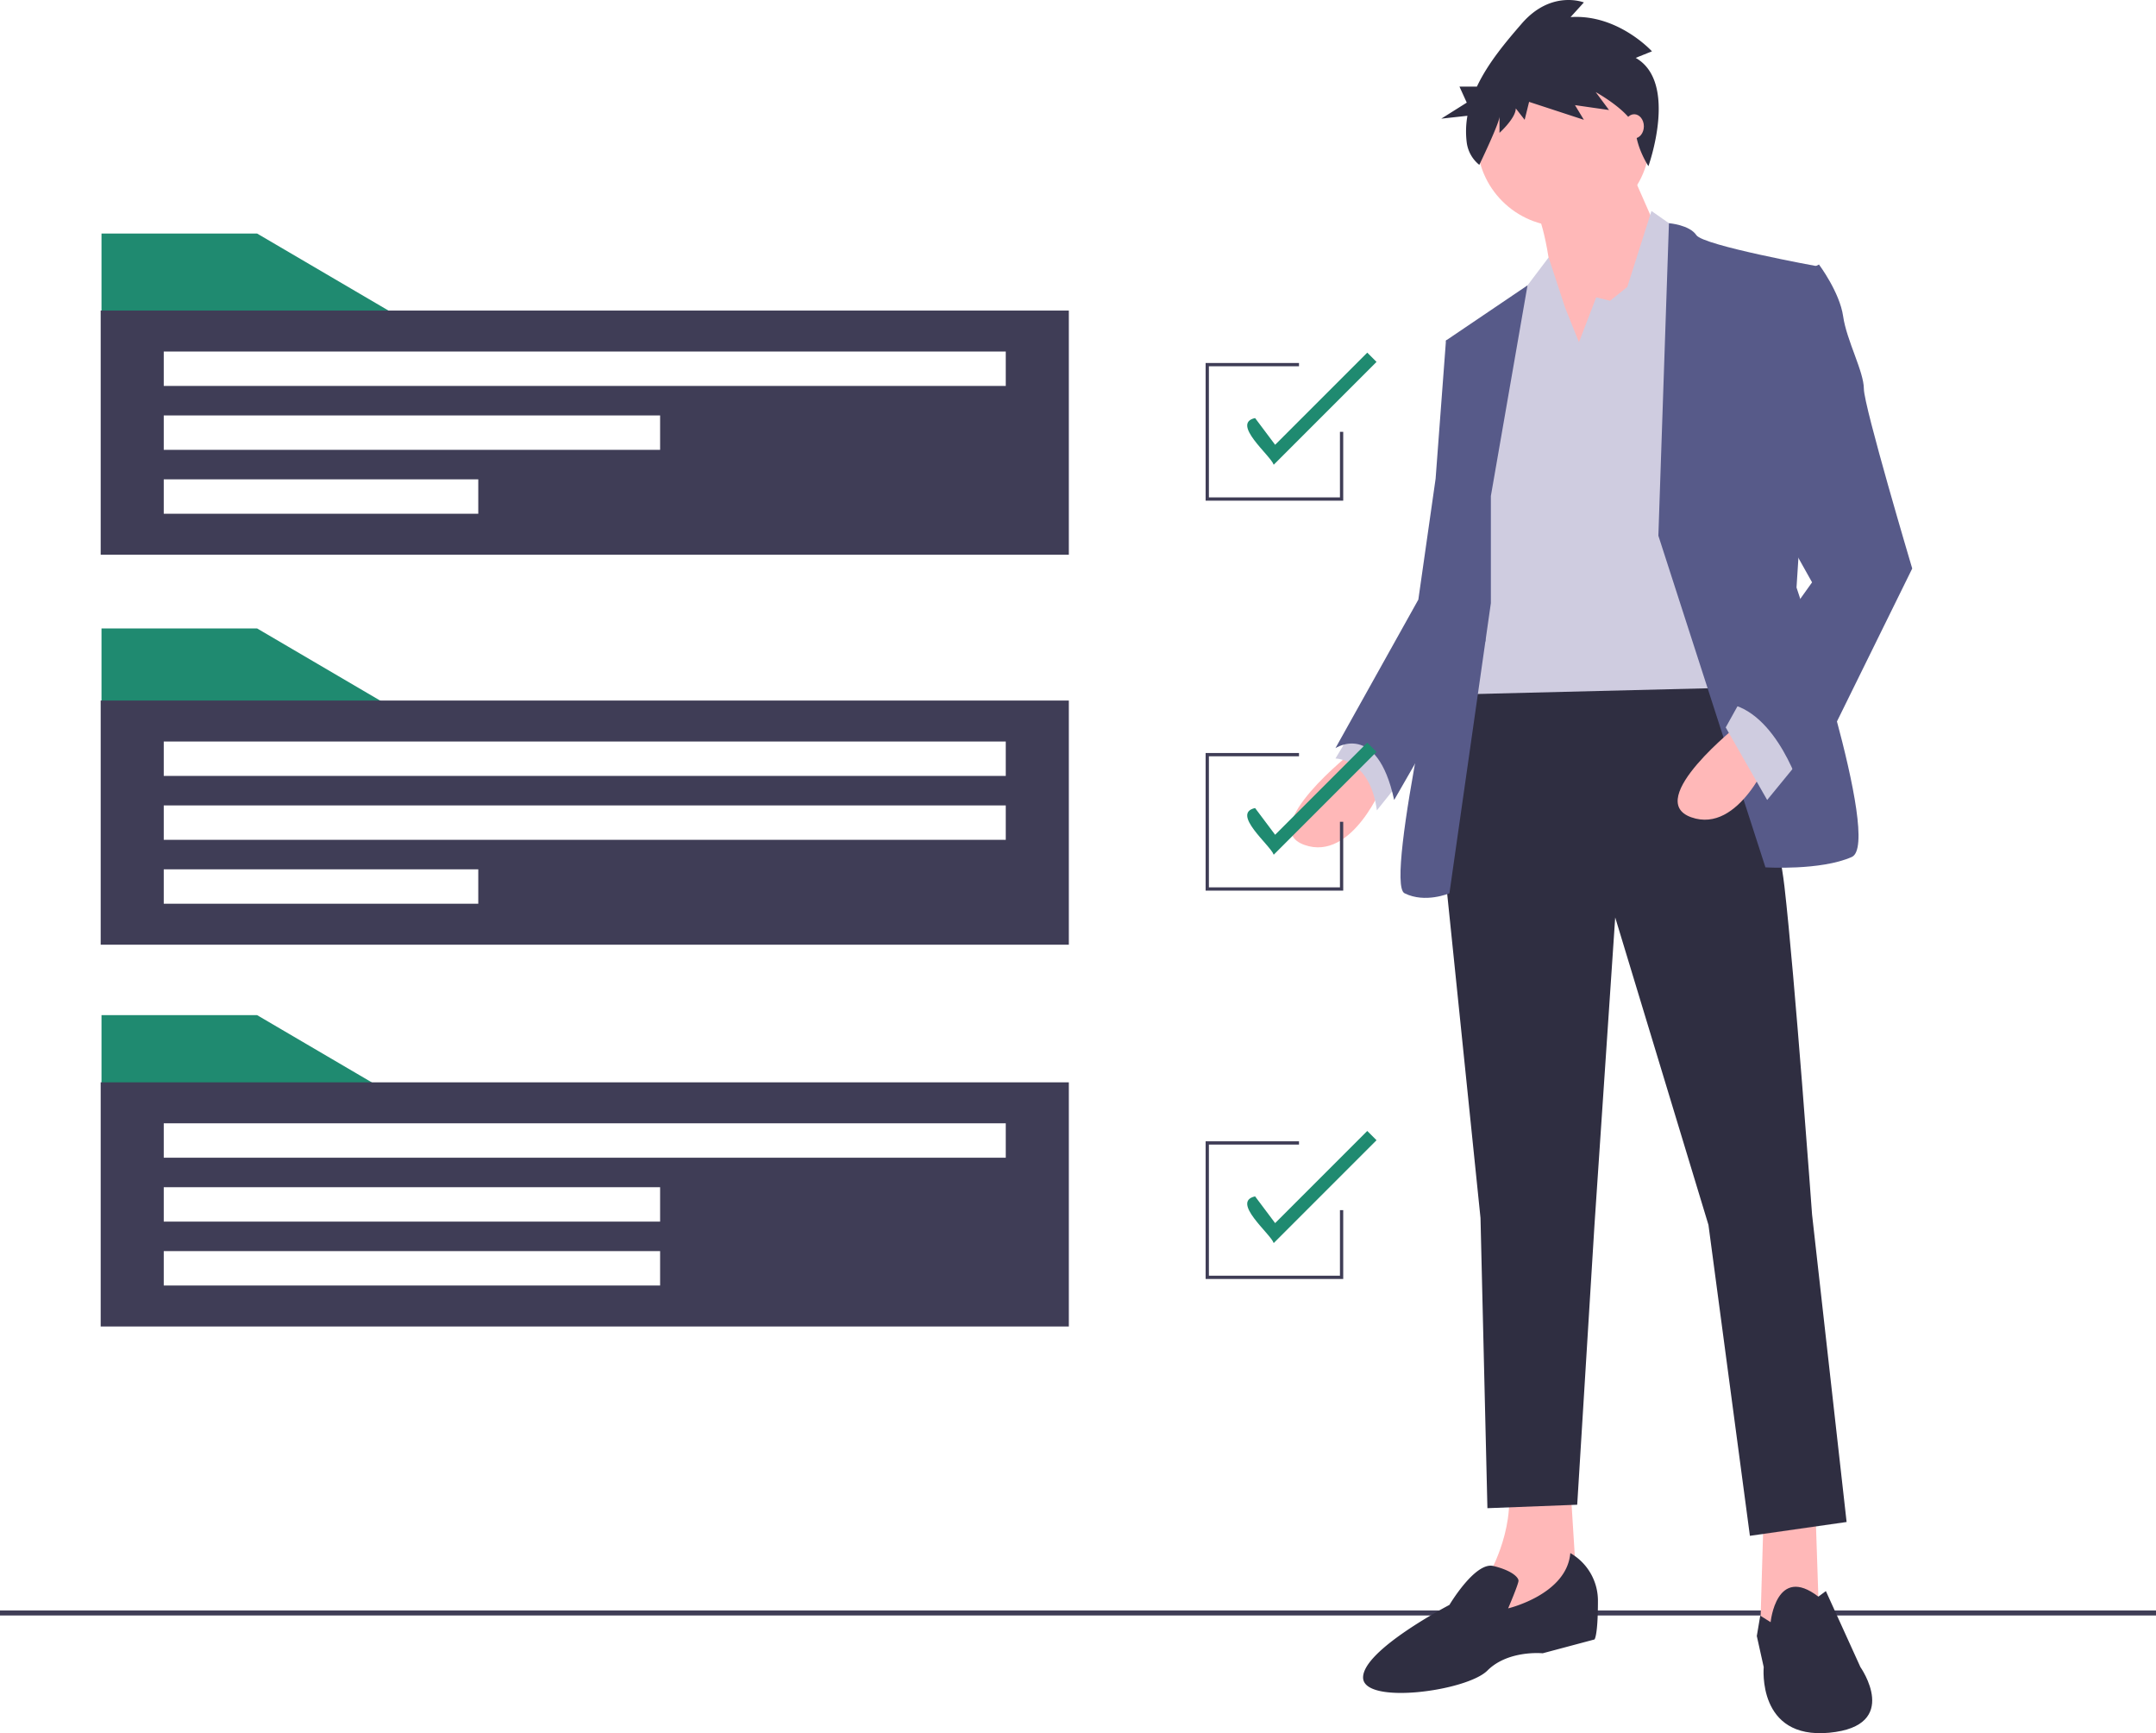 <svg height="774.364" viewBox="0 0 963.51 774.364" width="963.51" xmlns="http://www.w3.org/2000/svg"><path d="m0 719.526h963.51v2.241h-963.51z" fill="#3f3d56"/><path d="m722.77 398.628s-43.217 33.956-21.609 41.674 35.5-27.783 35.5-27.783z" fill="#ffb8b8" transform="translate(-118.245 -62.818)"/><path d="m724.313 386.28-9.261 15.435s15.435 0 18.522 23.152l12.348-15.435z" fill="#cfcce0" transform="translate(-118.245 -62.818)"/><path d="m811.35 675.375 1.544 46.304-18.522 10.804-7.717-4.63 1.543-52.478z" fill="#ffb8b8"/><g transform="translate(-118.245 -62.818)"><path d="m820.009 725.845 3.087 49.391-43.217 18.522 3.087-26.239s12.348-20.065 9.261-41.674z" fill="#ffb8b8"/><path d="m886.378 353.868s24.696 64.826 29.326 104.956 12.348 146.63 12.348 146.63l15.435 137.369-43.217 6.174-18.522-138.913-41.674-137.369-9.261 137.369-7.717 125.021-40.13 1.543-3.087-129.652-16.978-165.152 9.261-78.717z" fill="#2f2e41"/><path d="m909.53 787.584s2.532-25.923 21.331-11.418l3.365-2.473 15.435 33.956s18.522 26.239-13.891 29.326-29.326-29.326-29.326-29.326l-3.087-13.891 1.543-9.097z" fill="#2f2e41"/><path d="m820.009 756.714a24.521 24.521 0 0 1 12.348 21.609c0 15.435-1.543 16.978-1.543 16.978l-23.152 6.174s-15.435-1.543-24.696 7.717-55.565 15.435-55.565 3.087 38.587-32.413 38.587-32.413 11.459-19.352 19.621-17.393 11.249 5.046 11.249 6.589-4.63 12.348-4.63 12.348 26.239-6.174 27.782-24.696z" fill="#2f2e41"/></g><circle cx="698.677" cy="62.616" fill="#ffb8b8" r="38.587"/><path d="m845.476 135.466 16.978 38.587-46.304 66.369s-3.087-72.543-12.348-84.891 41.674-20.065 41.674-20.065z" fill="#ffb8b8" transform="translate(-118.245 -62.818)"/><path d="m705.622 152.909 7.718-20.065 6.173 1.543 7.718-6.174 10.804-33.956 15.435 10.804 20.065 202.195-125.021 3.087 16.978-140.456 15.435-40.13 11.141-14.729 7.38 22.446z" fill="#cfcce0"/><path d="m859.367 302.161 4.723-139.62s9.168.707 12.255 5.337 54.022 13.891 54.022 13.891l-9.261 143.543s38.587 114.217 24.696 120.391-38.587 4.63-38.587 4.63z" fill="#575a89" transform="translate(-118.245 -62.818)"/><path d="m784.509 284.411 16.374-94.098-36.439 24.642 9.261 67.913-7.717 46.304s-29.326 128.108-20.065 132.739 20.065 0 20.065 0l18.522-129.652z" fill="#575a89" transform="translate(-118.245 -62.818)"/><path d="m775.248 211.868-10.804 3.087-4.63 61.739-7.717 54.022-37.043 66.369s18.522-12.348 26.239 23.152l40.796-71.026z" fill="#575a89" transform="translate(-118.245 -62.818)"/><path d="m895.639 386.28s-43.217 33.956-21.609 41.674 35.5-27.783 35.5-27.783z" fill="#ffb8b8" transform="translate(-118.245 -62.818)"/><path d="m803.633 340.441-13.891 16.978-18.522-32.413 7.717-13.891z" fill="#cfcce0"/><path d="m918.791 187.172 12.348-6.174s9.261 12.348 10.804 23.152 9.261 24.696 9.261 32.413 21.609 80.261 21.609 80.261l-49.391 100.326s-10.804-37.043-33.956-40.13l38.587-54.022-21.609-38.587z" fill="#575a89" transform="translate(-118.245 -62.818)"/><path d="m849.225 88.668 7.276-2.913s-15.214-16.75-36.382-15.294l5.954-6.554s-14.553-5.826-27.783 9.467c-6.955 8.039-15.001 17.489-20.018 28.135h-7.793l3.252 7.161-11.383 7.161 11.684-1.286a40.018 40.018 0 0 0 -.317 11.878 15.369 15.369 0 0 0 5.628 10.054s9.024-18.679 9.024-21.592v7.283s7.276-6.554 7.276-10.924l3.969 5.098 1.984-8.011 24.475 8.011-3.969-6.554 15.214 2.185-5.954-8.011s17.199 9.467 17.86 17.478c.661 8.011 5.696 15.602 5.696 15.602s13.488-37.45-5.696-48.374z" fill="#2f2e41" transform="translate(-118.245 -62.818)"/><ellipse cx="730.318" cy="56.442" fill="#ffb8b8" rx="4.322" ry="5.402"/><path d="m178.601 318.118h-133.24v-37.336h69.549z" fill="#1F8A70"/><path d="m163.24 375.811v109.081h432.665v-109.081zm168.747 90.779h-140.561v-15.374h140.561zm235.733-28.552h-376.294v-15.374h376.294zm0-28.551h-376.294v-15.374h376.294z" fill="#3f3d56" transform="translate(-118.245 -62.818)"/><path d="m178.601 141.685h-133.24v-37.337h69.549z" fill="#1F8A70"/><path d="m163.24 201.574v109.081h432.665v-109.081zm168.747 90.779h-140.561v-15.374h140.561zm81.262-28.551h-221.823v-15.374h221.823zm154.471-28.551h-376.294v-15.374h376.294z" fill="#3f3d56" transform="translate(-118.245 -62.818)"/><path d="m178.601 490.891h-133.24v-37.336h69.549z" fill="#1F8A70"/><path d="m163.24 546.388v109.081h432.665v-109.081zm250.009 90.779h-221.823v-15.374h221.823zm0-28.551h-221.823v-15.374h221.823zm154.471-28.551h-376.294v-15.374h376.294z" fill="#3f3d56" transform="translate(-118.245 -62.818)"/><path d="m600.285 223.679h-61.496v-61.496h41.73v1.464h-40.265v58.568h58.567v-29.284h1.464z" fill="#3f3d56"/><path d="m687.466 270.456c-1.421-4.196-19.242-18.46-8.322-20.857l8.955 11.941 41.172-41.171 4.141 4.141z" fill="#1F8A70" transform="translate(-118.245 -62.818)"/><path d="m600.285 397.916h-61.496v-61.496h41.73v1.465h-40.265v58.567h58.567v-29.284h1.464z" fill="#3f3d56"/><path d="m687.466 444.694c-1.421-4.196-19.242-18.46-8.322-20.857l8.955 11.941 41.172-41.171 4.141 4.141z" fill="#1F8A70" transform="translate(-118.245 -62.818)"/><path d="m600.285 571.421h-61.496v-61.495h41.73v1.464h-40.265v58.567h58.567v-29.284h1.464z" fill="#3f3d56"/><path d="m687.466 618.199c-1.421-4.196-19.242-18.46-8.322-20.857l8.955 11.941 41.172-41.171 4.141 4.141z" fill="#1F8A70" transform="translate(-118.245 -62.818)"/></svg>
